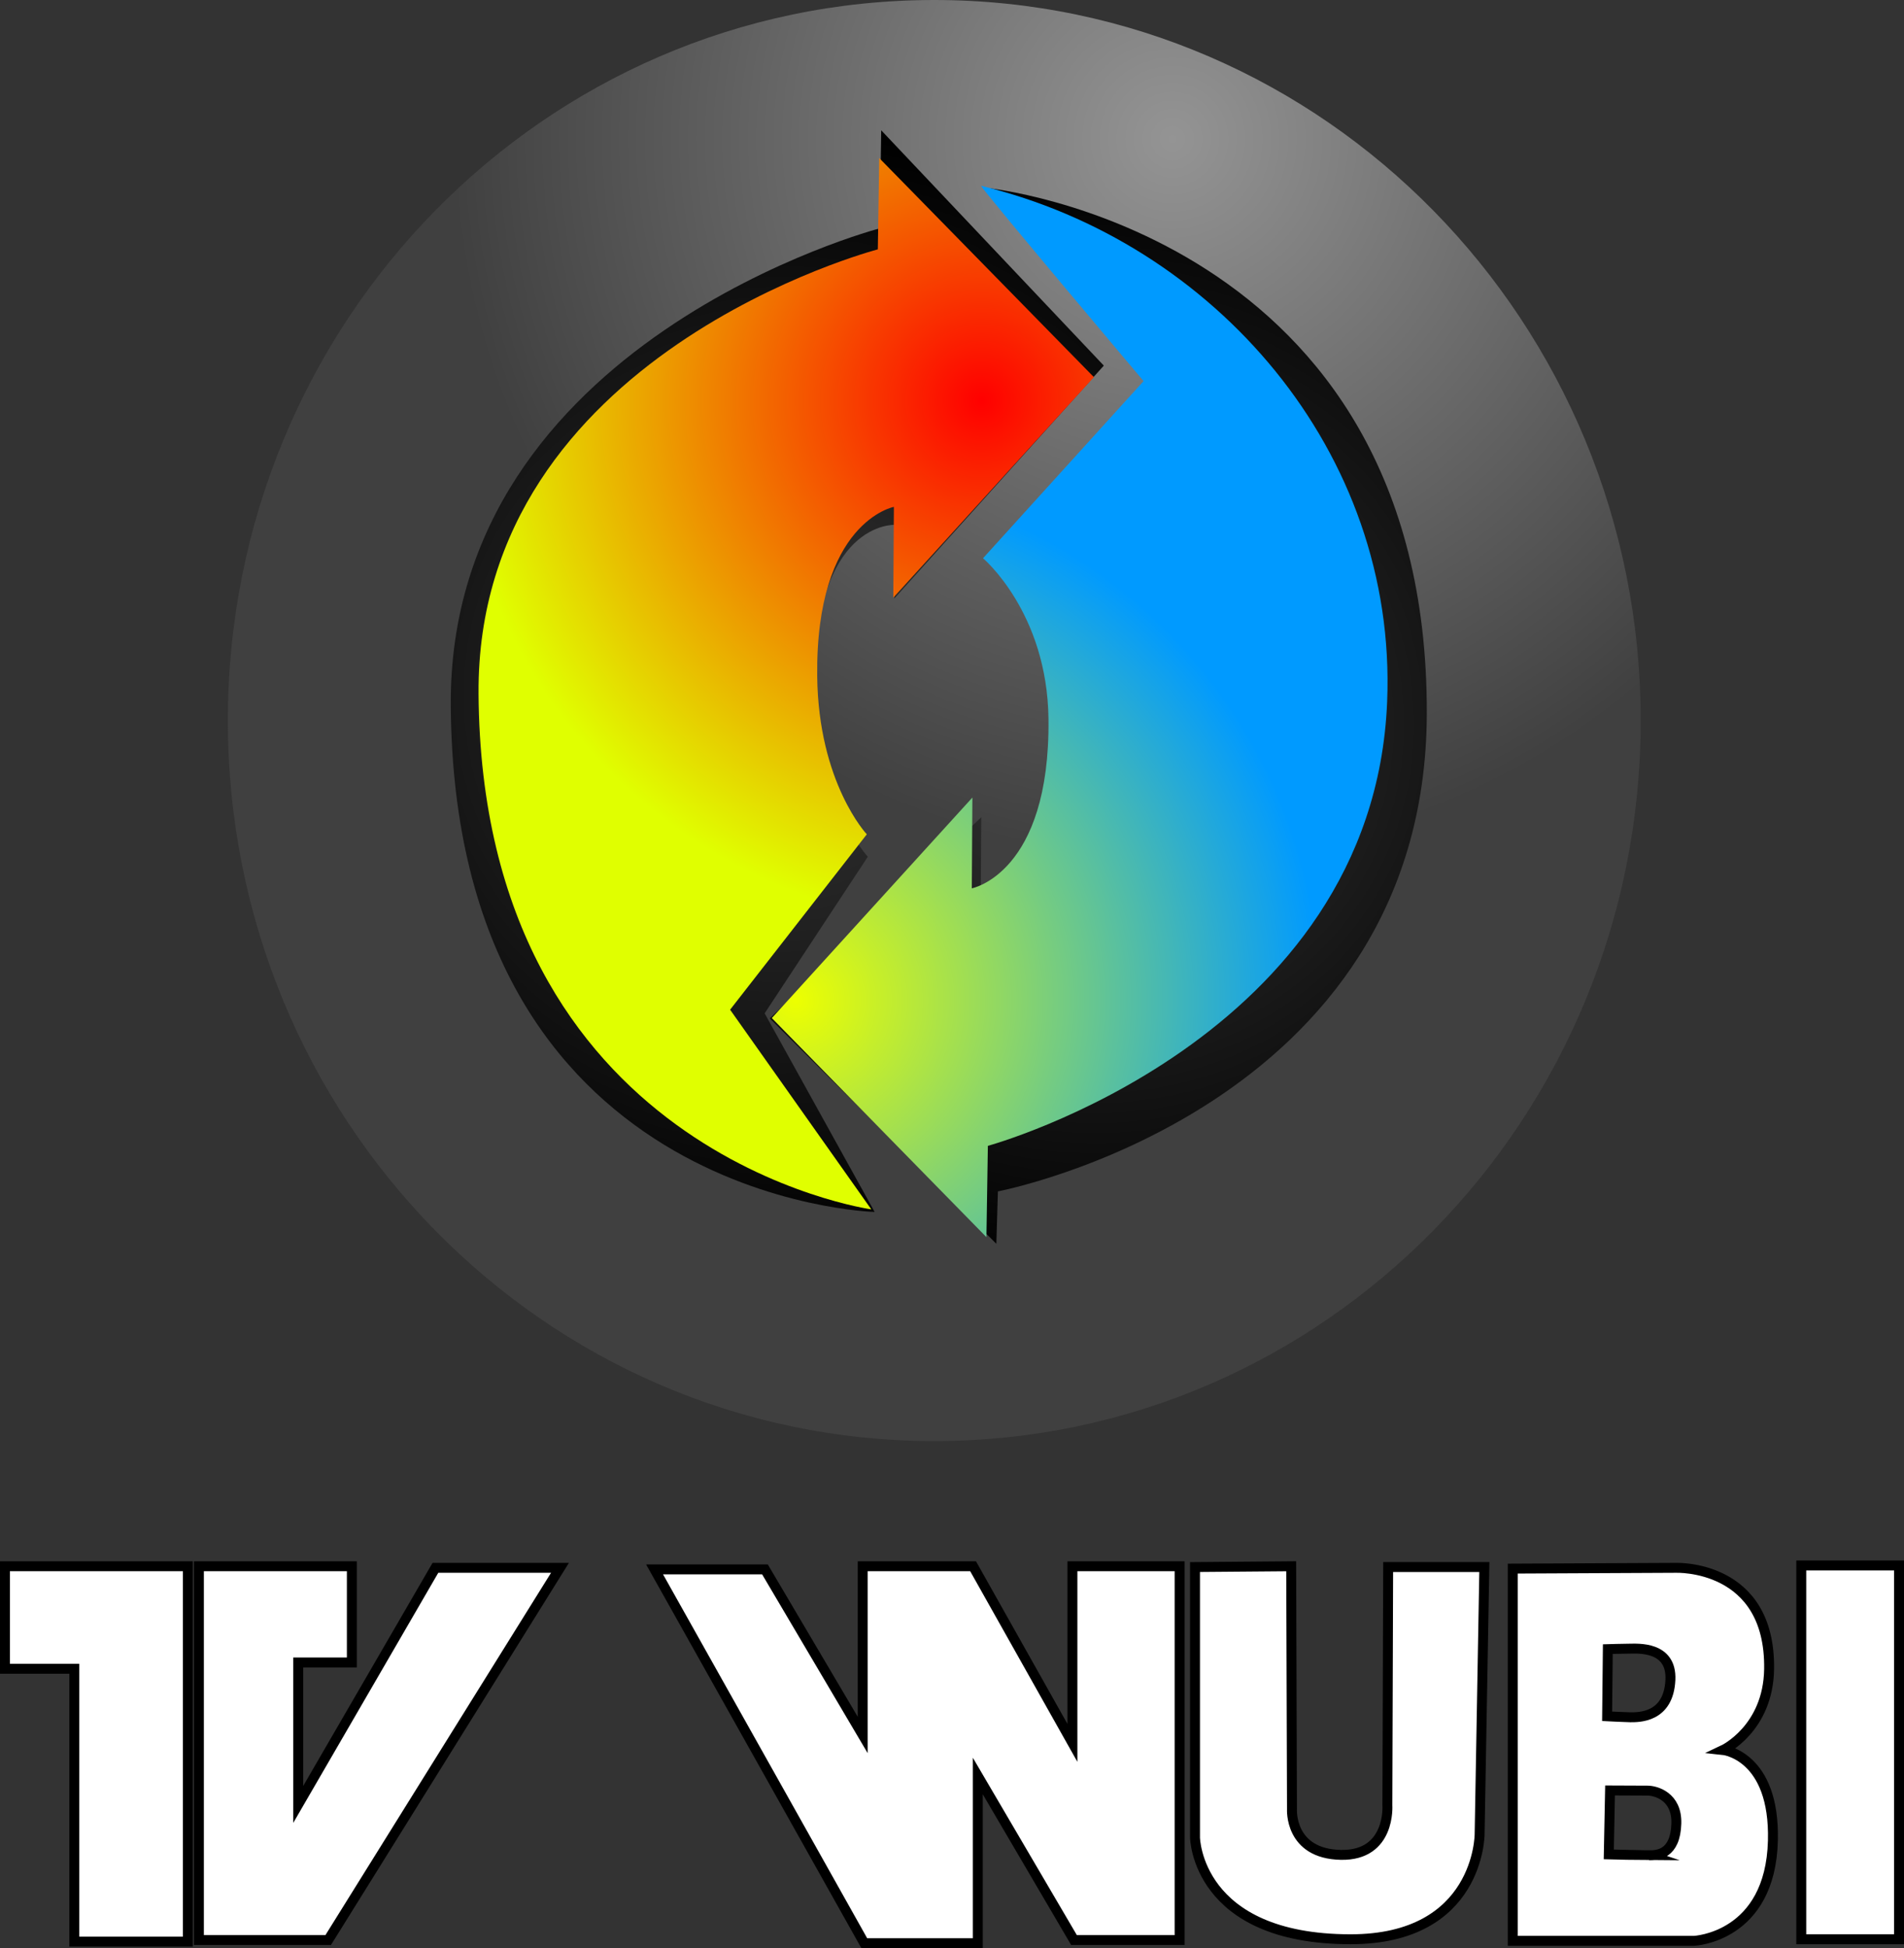 <svg version="1.1" xmlns="http://www.w3.org/2000/svg" xmlns:xlink="http://www.w3.org/1999/xlink" width="239.878" height="245.368" viewBox="0,0,239.878,245.368"><rect x="0" y="0" width="239.878" height="245.368" fill="#333333" stroke="none"/><defs><radialGradient cx="253.25" cy="89.5" r="90.75" gradientUnits="userSpaceOnUse" id="color-1"><stop offset="0" stop-color="#949494"/><stop offset="1" stop-color="#404040"/></radialGradient><radialGradient cx="203.971" cy="159.526" r="71.116" gradientUnits="userSpaceOnUse" id="color-2"><stop offset="0" stop-color="#383838"/><stop offset="1" stop-color="#000000"/></radialGradient><radialGradient cx="243.689" cy="163.286" r="71.116" gradientUnits="userSpaceOnUse" id="color-3"><stop offset="0" stop-color="#383838"/><stop offset="1" stop-color="#000000"/></radialGradient><radialGradient cx="229.25" cy="122.5" r="66.202" gradientUnits="userSpaceOnUse" id="color-4"><stop offset="0" stop-color="#ff0000"/><stop offset="1" stop-color="#e0ff00"/></radialGradient><radialGradient cx="205.75" cy="198" r="66.202" gradientUnits="userSpaceOnUse" id="color-5"><stop offset="0" stop-color="#edff00"/><stop offset="1" stop-color="#009aff"/></radialGradient></defs><g transform="translate(-105.542,-72)"><g data-paper-data="{&quot;isPaintingLayer&quot;:true}" fill-rule="nonzero" stroke-linejoin="miter" stroke-miterlimit="10" stroke-dasharray="" stroke-dashoffset="0" style="mix-blend-mode: normal"><path d="M312.25,162.75c0,50.12 -39.847,90.75 -89,90.75c-49.153,0 -89,-40.63 -89,-90.75c0,-50.12 39.847,-90.75 89,-90.75c49.153,0 89,40.63 89,90.75z" fill="url(#color-1)" stroke="none" stroke-width="0" stroke-linecap="butt"/><path d="M162.333,160.838c-0.293,-45.898 54.036,-60.075 54.036,-60.075l0.195,-12.352l28.044,29.637l-26.394,29.335l0.08,-9.283c0,0 -10.36,-0.507 -10.128,20.41c0.16,14.436 6.711,21.392 6.711,21.392l-13,19.727l13.857,25.013c0,0 -53.002,-1.341 -53.401,-63.805z" fill="url(#color-2)" stroke="#000000" stroke-width="0" stroke-linecap="butt"/><path d="M231.263,222.051l-0.195,6.602l-28.544,-28.387l26.644,-25.335l-0.08,12.283c0,0 10.61,-1.993 10.378,-22.91c-0.16,-14.436 -8.86,-21.75 -8.86,-21.75l21.731,-23.968l-22.479,-22.914c0,0 55.678,5.499 55.441,66.305c-0.194,49.855 -54.036,60.075 -54.036,60.075z" data-paper-data="{&quot;index&quot;:null}" fill="url(#color-3)" stroke="#000000" stroke-width="0" stroke-linecap="butt"/><path d="M165.833,159.333c-0.273,-42.727 50.303,-55.925 50.303,-55.925l0.181,-11.498l27.038,27.59l-25.269,27.774l0.074,-11.434c0,0 -9.877,1.855 -9.661,21.327c0.149,13.439 6.248,19.914 6.248,19.914l-17.222,22.088l17.786,25.147c0,0 -49.107,-6.834 -49.479,-64.982z" fill="url(#color-4)" stroke="#000000" stroke-width="0" stroke-linecap="butt"/><path d="M280.303,160.392c-1.757,42.692 -50.303,55.925 -50.303,55.925l-0.181,11.498l-27.038,-27.59l25.269,-27.774l-0.074,11.434c0,0 9.877,-1.855 9.661,-21.327c-0.149,-13.439 -8.248,-20.247 -8.248,-20.247l20.229,-22.312c0,0 -20.465,-24.245 -20.46,-24.589c29.342,7.058 52.441,33.5 51.145,64.982z" data-paper-data="{&quot;index&quot;:null}" fill="url(#color-5)" stroke="#000000" stroke-width="0" stroke-linecap="butt"/><path d="M129.21,269.266v47.279h-14.303v-34.366h-8.741v-12.912z" fill="#ffffff" stroke="#000000" stroke-width="1.25" stroke-linecap="round"/><path d="M149.87,269.266v12.118h-6.754v17.878l17.283,-29.797h15.693l-29.202,46.881h-16.289v-47.08z" fill="#ffffff" stroke="#000000" stroke-width="1.25" stroke-linecap="round"/><path d="M201.916,269.663l12.316,20.858v-21.256h13.905l12.515,22.249v-22.249h13.508v47.08h-13.31l-12.118,-20.66v21.057h-14.303l-26.42,-47.08z" fill="#ffffff" stroke="#000000" stroke-width="1.25" stroke-linecap="round"/><path d="M268.215,269.266l0.099,30.592c0,0 -0.363,5.629 6.158,5.761c6.325,0.128 5.86,-6.257 5.86,-6.257l0.099,-29.996h12.118l-0.596,33.671c0,0 -0.025,13.227 -16.289,13.21c-19.388,-0.02 -19.567,-12.813 -19.567,-12.813v-34.068z" fill="#ffffff" stroke="#000000" stroke-width="1.25" stroke-linecap="round"/><path d="M316.686,269.465c0,0 11.94,-0.478 11.739,12.76c-0.114,7.523 -5.779,10.184 -5.779,10.184c0,0 6.531,0.69 6.257,11.422c-0.31,12.192 -9.932,12.614 -9.932,12.614h-22.845v-46.881zM310.925,288.287c1.06,0 4.847,0.087 5.065,-4.721c0.194,-4.275 -4.168,-3.921 -5.164,-3.921c-0.749,0 -2.72,0.06 -2.72,0.06l-0.09,8.458c0,0 2.422,0.124 2.909,0.124zM313.309,305.669c1.037,0 3.324,-0.083 3.429,-4.021c0.091,-3.413 -2.607,-4.123 -3.627,-4.123c-1.254,0 -4.726,-0.02 -4.726,-0.02l-0.159,8.052c0,0 4.368,0.112 5.084,0.112z" fill="#ffffff" stroke="#000000" stroke-width="1.25" stroke-linecap="round"/><path d="M332.478,316.247v-47.08h12.316v47.08z" fill="#ffffff" stroke="#000000" stroke-width="1.25" stroke-linecap="butt"/></g></g></svg>